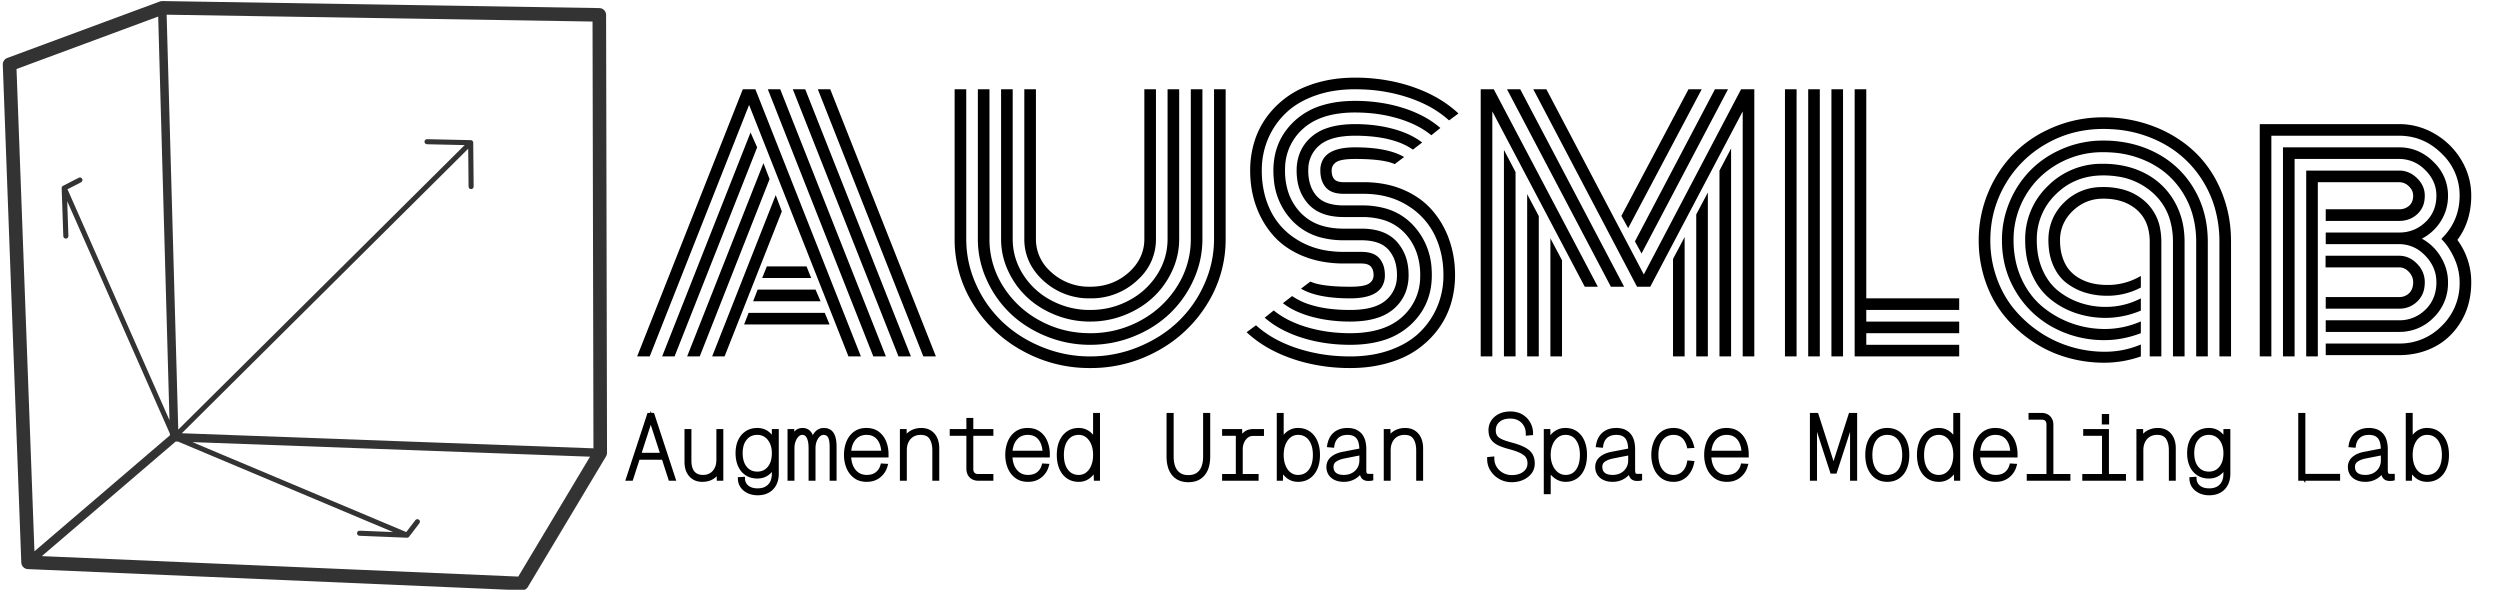 <?xml version="1.0" encoding="utf-8"?>
<svg class="w-16" viewBox="0 -0.103 378.335 89.251" fill="currentColor" stroke="none" xmlns="http://www.w3.org/2000/svg">
  <defs/>
  <path d="M 91.795 68.792 C 91.807 68.761 91.816 68.73 91.824 68.696 C 91.833 68.665 91.841 68.634 91.847 68.6 C 91.853 68.561 91.856 68.524 91.858 68.487 C 91.86 68.466 91.864 68.446 91.864 68.423 L 91.723 2.146 C 91.723 2.114 91.716 2.084 91.712 2.053 C 91.709 2.018 91.709 1.982 91.702 1.948 C 91.695 1.915 91.683 1.885 91.675 1.853 C 91.664 1.821 91.656 1.787 91.644 1.756 C 91.632 1.725 91.614 1.696 91.597 1.667 C 91.582 1.638 91.569 1.608 91.551 1.581 C 91.531 1.553 91.509 1.529 91.488 1.503 C 91.468 1.478 91.449 1.451 91.427 1.428 C 91.404 1.405 91.377 1.385 91.351 1.364 C 91.326 1.342 91.302 1.32 91.276 1.301 C 91.249 1.282 91.218 1.268 91.189 1.252 C 91.16 1.236 91.133 1.218 91.103 1.205 C 91.072 1.192 91.039 1.184 91.005 1.173 C 90.974 1.163 90.943 1.151 90.91 1.144 C 90.877 1.136 90.841 1.135 90.806 1.131 C 90.775 1.128 90.744 1.121 90.712 1.12 L 24.562 0.058 C 24.538 0.058 24.516 0.063 24.492 0.064 C 24.452 0.066 24.412 0.068 24.372 0.075 C 24.331 0.082 24.294 0.094 24.256 0.105 C 24.234 0.111 24.211 0.114 24.189 0.123 L 24.16 0.133 C 24.16 0.133 24.159 0.133 24.159 0.134 L 1.089 8.674 C 1.076 8.678 1.066 8.686 1.053 8.691 C 1.019 8.706 0.986 8.722 0.954 8.74 C 0.926 8.755 0.898 8.771 0.872 8.788 C 0.845 8.807 0.819 8.827 0.793 8.849 C 0.767 8.871 0.741 8.892 0.718 8.916 C 0.696 8.939 0.676 8.963 0.655 8.988 C 0.634 9.014 0.613 9.039 0.594 9.068 C 0.576 9.095 0.56 9.124 0.545 9.153 C 0.53 9.182 0.514 9.21 0.502 9.24 C 0.489 9.271 0.48 9.302 0.469 9.333 C 0.459 9.366 0.449 9.398 0.443 9.431 C 0.437 9.462 0.433 9.492 0.43 9.523 C 0.425 9.561 0.423 9.598 0.423 9.635 C 0.423 9.648 0.42 9.66 0.42 9.674 L 3.221 85.034 C 3.222 85.055 3.228 85.075 3.23 85.096 C 3.233 85.129 3.237 85.164 3.244 85.198 C 3.251 85.232 3.26 85.262 3.27 85.294 C 3.28 85.326 3.289 85.356 3.302 85.388 C 3.315 85.419 3.33 85.449 3.346 85.478 C 3.361 85.507 3.375 85.535 3.393 85.56 C 3.412 85.589 3.433 85.615 3.454 85.64 C 3.474 85.665 3.493 85.689 3.515 85.712 C 3.538 85.735 3.563 85.757 3.589 85.778 C 3.613 85.798 3.637 85.819 3.663 85.837 C 3.69 85.855 3.72 85.872 3.749 85.888 C 3.777 85.904 3.804 85.921 3.833 85.933 C 3.865 85.947 3.898 85.958 3.931 85.968 C 3.961 85.978 3.99 85.988 4.02 85.995 C 4.056 86.003 4.093 86.007 4.13 86.011 C 4.154 86.013 4.178 86.021 4.202 86.021 L 78.952 89.232 C 78.965 89.232 78.977 89.232 78.991 89.232 C 78.992 89.232 78.994 89.232 78.994 89.232 C 79.054 89.232 79.113 89.226 79.172 89.214 C 79.188 89.212 79.203 89.21 79.218 89.206 C 79.273 89.194 79.327 89.179 79.38 89.157 C 79.387 89.155 79.393 89.151 79.399 89.149 C 79.446 89.128 79.492 89.104 79.536 89.077 C 79.548 89.069 79.559 89.063 79.571 89.054 C 79.664 88.992 79.748 88.913 79.818 88.82 C 79.828 88.806 79.837 88.793 79.846 88.779 C 79.857 88.763 79.867 88.75 79.877 88.734 L 91.719 68.952 C 91.73 68.934 91.736 68.913 91.745 68.893 C 91.763 68.86 91.781 68.827 91.795 68.792 Z M 78.43 87.153 L 6.33 84.057 L 26.592 66.712 L 26.949 66.726 L 59.491 80.417 L 54.43 80.21 C 54.216 80.202 54.037 80.366 54.03 80.579 C 54.021 80.792 54.185 80.972 54.398 80.979 L 61.59 81.272 C 61.594 81.274 61.599 81.274 61.604 81.274 C 61.604 81.274 61.604 81.274 61.605 81.274 C 61.606 81.274 61.607 81.274 61.607 81.274 C 61.634 81.274 61.662 81.27 61.687 81.264 C 61.693 81.262 61.7 81.26 61.705 81.258 C 61.713 81.258 61.721 81.254 61.727 81.252 C 61.74 81.248 61.751 81.244 61.764 81.238 C 61.772 81.234 61.781 81.23 61.788 81.224 C 61.798 81.22 61.807 81.216 61.815 81.21 C 61.815 81.208 61.816 81.208 61.816 81.208 C 61.822 81.204 61.828 81.2 61.833 81.194 C 61.842 81.188 61.85 81.182 61.856 81.176 C 61.868 81.166 61.878 81.155 61.889 81.143 C 61.893 81.139 61.899 81.133 61.904 81.127 C 61.906 81.125 61.908 81.123 61.911 81.119 L 63.471 79.08 C 63.601 78.912 63.569 78.67 63.4 78.541 C 63.231 78.412 62.989 78.443 62.859 78.613 L 61.48 80.416 L 29.124 66.805 L 89.291 69.01 L 78.43 87.153 Z M 89.671 3.158 L 89.809 67.744 L 27.515 65.462 L 70.853 22.406 L 70.909 28.136 C 70.911 28.347 71.083 28.517 71.294 28.517 C 71.295 28.517 71.297 28.517 71.298 28.517 C 71.511 28.515 71.682 28.341 71.68 28.128 L 71.615 21.485 C 71.615 21.474 71.612 21.463 71.611 21.451 C 71.61 21.439 71.609 21.426 71.606 21.414 C 71.604 21.401 71.599 21.389 71.596 21.376 C 71.592 21.366 71.59 21.355 71.586 21.346 C 71.586 21.345 71.585 21.344 71.585 21.344 C 71.585 21.343 71.584 21.343 71.584 21.342 C 71.579 21.33 71.573 21.319 71.567 21.307 C 71.56 21.297 71.556 21.286 71.549 21.276 C 71.542 21.265 71.532 21.256 71.525 21.246 C 71.518 21.237 71.511 21.227 71.503 21.219 C 71.502 21.219 71.502 21.218 71.502 21.217 C 71.502 21.217 71.502 21.217 71.501 21.217 C 71.492 21.209 71.483 21.202 71.475 21.194 C 71.465 21.187 71.456 21.179 71.448 21.172 C 71.437 21.165 71.425 21.159 71.415 21.153 C 71.404 21.147 71.394 21.141 71.383 21.136 C 71.381 21.136 71.379 21.134 71.377 21.134 C 71.376 21.133 71.375 21.133 71.374 21.133 C 71.364 21.13 71.354 21.127 71.345 21.125 C 71.333 21.121 71.324 21.117 71.312 21.114 C 71.298 21.111 71.284 21.11 71.27 21.109 C 71.259 21.108 71.249 21.106 71.239 21.105 L 64.633 20.958 C 64.414 20.948 64.243 21.122 64.239 21.334 C 64.234 21.546 64.403 21.723 64.615 21.728 L 70.317 21.854 L 26.977 64.913 L 25.217 2.122 L 89.671 3.158 Z M 2.5 10.34 L 23.94 2.403 L 25.65 63.492 L 10.214 28.538 L 12.273 27.481 C 12.462 27.384 12.537 27.151 12.44 26.962 C 12.343 26.773 12.11 26.698 11.921 26.795 L 9.541 28.018 C 9.533 28.022 9.526 28.028 9.519 28.032 C 9.517 28.033 9.515 28.034 9.513 28.035 C 9.506 28.039 9.499 28.042 9.492 28.048 C 9.489 28.049 9.486 28.053 9.483 28.055 C 9.473 28.063 9.464 28.071 9.456 28.079 C 9.449 28.085 9.442 28.091 9.435 28.098 C 9.433 28.1 9.432 28.103 9.429 28.106 C 9.421 28.116 9.413 28.126 9.406 28.136 C 9.401 28.143 9.395 28.15 9.39 28.157 C 9.388 28.16 9.387 28.164 9.385 28.167 C 9.379 28.178 9.373 28.189 9.368 28.2 C 9.364 28.208 9.36 28.215 9.357 28.223 C 9.356 28.227 9.355 28.23 9.354 28.234 C 9.35 28.246 9.347 28.257 9.344 28.269 C 9.342 28.278 9.339 28.287 9.337 28.295 C 9.337 28.298 9.337 28.302 9.336 28.306 C 9.335 28.318 9.334 28.329 9.333 28.342 C 9.333 28.352 9.332 28.362 9.332 28.372 C 9.332 28.373 9.332 28.374 9.332 28.374 L 9.581 35.637 C 9.588 35.845 9.759 36.009 9.966 36.009 C 9.97 36.009 9.975 36.009 9.979 36.009 C 10.191 36.002 10.358 35.823 10.351 35.611 L 10.171 30.34 L 25.71 65.526 L 25.717 65.774 L 5.213 83.325 L 2.5 10.34 Z" style="fill: rgba(0, 0, 0, 0.8);"/>
  <g id="svgGroup" stroke-linecap="round" fill-rule="evenodd" font-size="9pt" stroke="#000" stroke-width="0" fill="#000" style="stroke:#000;stroke-width:0;fill:#000" transform="matrix(1, 0, 0, 1, 96.42, 11.648)">
    <path d="M 273.096 24.414 L 273.047 24.39 Q 275.806 21.704 275.806 17.847 A 8.641 8.641 0 0 0 273.171 11.574 A 11.205 11.205 0 0 0 273.083 11.487 Q 270.361 8.789 266.65 8.789 L 247.314 8.789 L 247.314 42.188 L 245.557 42.188 L 245.557 7.032 L 266.65 7.032 A 10.539 10.539 0 0 1 272.058 8.509 A 11.139 11.139 0 0 1 276.074 12.488 A 10.303 10.303 0 0 1 277.563 17.847 A 12.166 12.166 0 0 1 277.071 21.373 A 10.192 10.192 0 0 1 275.464 24.561 A 10.678 10.678 0 0 1 277.563 30.957 A 12.536 12.536 0 0 1 277.149 34.241 A 10.429 10.429 0 0 1 276.05 36.853 A 10.395 10.395 0 0 1 273.667 39.654 A 9.638 9.638 0 0 1 272.083 40.699 Q 269.629 41.992 266.65 41.992 L 255.542 41.992 L 255.542 40.235 L 266.65 40.235 A 8.844 8.844 0 0 0 273.066 37.603 A 10.863 10.863 0 0 0 273.108 37.561 A 8.911 8.911 0 0 0 275.805 31.08 A 11.366 11.366 0 0 0 275.806 30.957 A 8.639 8.639 0 0 0 275.119 27.613 A 9.955 9.955 0 0 0 275.024 27.393 A 10.935 10.935 0 0 0 274.023 25.594 A 8.885 8.885 0 0 0 273.071 24.439 Q 273.071 24.419 273.087 24.415 A 0.036 0.036 0 0 1 273.096 24.414 Z M 241.211 24.854 L 241.211 42.188 L 239.453 42.188 L 239.453 24.854 A 18.285 18.285 0 0 0 238.657 19.382 A 16.135 16.135 0 0 0 237.134 15.955 A 15.933 15.933 0 0 0 230.811 9.9 A 18.323 18.323 0 0 0 223.169 7.802 A 21.959 21.959 0 0 0 221.875 7.764 Q 217.139 7.764 213.208 10.034 A 16.626 16.626 0 0 0 207.031 16.175 Q 204.785 20.044 204.785 24.61 A 16.808 16.808 0 0 0 205.75 30.31 A 16.115 16.115 0 0 0 207.41 33.697 A 14.236 14.236 0 0 0 208.386 35.022 A 18.052 18.052 0 0 0 212.244 38.501 A 17.358 17.358 0 0 0 216.956 40.723 A 17.819 17.819 0 0 0 222.095 41.48 Q 224.976 41.48 227.563 40.381 L 227.563 42.188 A 16.675 16.675 0 0 1 221.997 43.14 A 20.091 20.091 0 0 1 216.248 42.31 A 18.446 18.446 0 0 1 211.072 39.856 A 19.76 19.76 0 0 1 206.885 36.023 A 16.29 16.29 0 0 1 204.474 31.963 A 19.134 19.134 0 0 1 204.053 30.86 A 18.917 18.917 0 0 1 203.027 24.635 A 21.238 21.238 0 0 1 203.027 24.61 A 18.583 18.583 0 0 1 204.456 17.395 A 18.436 18.436 0 0 1 208.056 11.779 A 17.702 17.702 0 0 1 208.362 11.463 A 17.88 17.88 0 0 1 213.291 7.97 A 20.927 20.927 0 0 1 214.368 7.483 A 19.241 19.241 0 0 1 221.875 6.006 A 21.311 21.311 0 0 1 228.565 7.044 A 20.071 20.071 0 0 1 229.492 7.373 A 19.135 19.135 0 0 1 234.29 10.022 A 17.517 17.517 0 0 1 235.645 11.17 A 16.927 16.927 0 0 1 239.319 16.245 A 19.849 19.849 0 0 1 239.722 17.139 A 19.277 19.277 0 0 1 241.175 23.565 A 22.613 22.613 0 0 1 241.211 24.854 Z M 266.65 36.719 L 255.542 36.719 L 255.542 38.477 L 266.65 38.477 A 7.15 7.15 0 0 0 271.829 36.35 A 8.846 8.846 0 0 0 271.863 36.316 A 7.217 7.217 0 0 0 274.047 31.069 A 9.283 9.283 0 0 0 274.048 30.957 Q 274.048 28.931 272.961 27.137 A 7.555 7.555 0 0 0 270.093 24.366 A 7.358 7.358 0 0 0 272.961 21.717 A 7.071 7.071 0 0 0 274.047 17.981 A 8.417 8.417 0 0 0 274.048 17.847 A 6.93 6.93 0 0 0 271.978 12.874 A 9.123 9.123 0 0 0 271.838 12.732 A 7.591 7.591 0 0 0 269.366 11.064 A 7.117 7.117 0 0 0 266.65 10.547 L 249.072 10.547 L 249.072 42.188 L 250.83 42.188 L 250.83 12.305 L 266.65 12.305 A 5.417 5.417 0 0 1 270.483 13.871 A 7.087 7.087 0 0 1 270.593 13.977 A 5.928 5.928 0 0 1 271.768 15.571 A 5.071 5.071 0 0 1 272.29 17.847 Q 272.29 20.288 270.63 21.863 Q 268.97 23.438 266.65 23.438 L 261.279 23.438 L 255.542 23.438 L 255.542 25.196 L 261.279 25.196 L 266.65 25.196 A 5.276 5.276 0 0 1 270.325 26.669 A 7.041 7.041 0 0 1 270.593 26.929 A 6.032 6.032 0 0 1 271.852 28.771 A 5.488 5.488 0 0 1 272.29 30.957 A 6.345 6.345 0 0 1 271.995 32.935 A 5.266 5.266 0 0 1 270.63 35.108 A 5.512 5.512 0 0 1 266.65 36.719 Z M 87.305 24.414 L 87.305 1.758 L 89.063 1.758 L 89.063 24.414 A 18.378 18.378 0 0 1 86.304 34.192 A 19.998 19.998 0 0 1 78.821 41.321 A 20.792 20.792 0 0 1 68.555 43.946 A 20.792 20.792 0 0 1 58.289 41.321 A 19.998 19.998 0 0 1 50.806 34.192 A 18.378 18.378 0 0 1 48.047 24.414 L 48.047 1.758 L 49.805 1.758 L 49.805 24.414 Q 49.805 28.003 51.294 31.299 A 17.835 17.835 0 0 0 55.298 36.975 A 18.682 18.682 0 0 0 60.228 40.306 A 21.744 21.744 0 0 0 61.292 40.772 A 19.086 19.086 0 0 0 68.555 42.188 A 19.086 19.086 0 0 0 75.818 40.772 Q 79.297 39.356 81.812 36.975 A 17.835 17.835 0 0 0 85.815 31.299 Q 87.305 28.003 87.305 24.414 Z M 167.31 42.188 L 167.31 5.103 L 153.32 31.641 L 151.318 31.641 L 135.62 1.758 L 137.598 1.758 L 152.344 29.785 L 167.065 1.758 L 169.067 1.758 L 169.067 42.188 L 167.31 42.188 Z M 83.789 24.414 L 83.789 1.758 L 85.547 1.758 L 85.547 24.414 A 14.787 14.787 0 0 1 84.192 30.628 A 16.261 16.261 0 0 1 80.566 35.742 A 16.723 16.723 0 0 1 76.109 38.742 A 19.516 19.516 0 0 1 75.146 39.16 A 17.468 17.468 0 0 1 68.555 40.43 A 17.468 17.468 0 0 1 61.963 39.16 A 17.718 17.718 0 0 1 57.929 36.911 A 15.894 15.894 0 0 1 56.543 35.742 A 16.261 16.261 0 0 1 52.917 30.628 A 14.787 14.787 0 0 1 51.562 24.414 L 51.563 1.758 L 53.32 1.758 L 53.32 24.414 A 13.227 13.227 0 0 0 55.371 31.555 A 14.787 14.787 0 0 0 60.925 36.756 Q 64.429 38.672 68.555 38.672 A 15.64 15.64 0 0 0 76.184 36.756 A 14.787 14.787 0 0 0 81.738 31.555 A 13.227 13.227 0 0 0 83.789 24.414 Z M 237.695 24.854 L 237.695 42.188 L 235.938 42.188 L 235.938 24.854 A 14.978 14.978 0 0 0 235.386 20.722 A 12.76 12.76 0 0 0 234.094 17.713 Q 232.251 14.6 229.053 12.94 A 14.872 14.872 0 0 0 223.37 11.34 A 18.074 18.074 0 0 0 221.875 11.28 A 13.628 13.628 0 0 0 214.966 13.074 Q 211.841 14.868 210.071 17.92 A 13.096 13.096 0 0 0 208.301 24.61 A 14.761 14.761 0 0 0 208.738 28.258 A 12.756 12.756 0 0 0 209.448 30.31 A 12.548 12.548 0 0 0 211.141 33.109 A 10.911 10.911 0 0 0 212.537 34.546 A 14.428 14.428 0 0 0 216.956 37.122 Q 219.434 38.037 222.144 38.037 A 13.569 13.569 0 0 0 227.563 36.89 L 227.563 38.672 A 16.344 16.344 0 0 1 224.038 39.586 A 14.13 14.13 0 0 1 222.095 39.722 A 16.126 16.126 0 0 1 214.331 37.818 A 14.659 14.659 0 0 1 208.667 32.422 Q 206.543 28.931 206.543 24.61 A 14.813 14.813 0 0 1 207.727 18.75 A 15.12 15.12 0 0 1 210.687 14.197 A 14.501 14.501 0 0 1 210.938 13.941 A 14.771 14.771 0 0 1 215.098 11.04 A 17.186 17.186 0 0 1 215.82 10.718 A 15.515 15.515 0 0 1 221.875 9.522 A 18.048 18.048 0 0 1 226.998 10.229 A 15.887 15.887 0 0 1 229.944 11.426 A 14.156 14.156 0 0 1 235.62 16.846 Q 237.695 20.362 237.695 24.854 Z M 16.943 4.126 L 1.904 42.188 L 0 42.188 L 15.991 1.758 L 17.896 1.758 L 33.862 42.188 L 31.982 42.188 L 16.943 4.126 Z M 80.273 24.414 L 80.273 1.758 L 82.031 1.758 L 82.031 24.414 A 11.348 11.348 0 0 1 80.957 29.261 Q 79.883 31.568 78.076 33.252 Q 76.27 34.937 73.779 35.926 Q 71.289 36.914 68.555 36.914 A 14.029 14.029 0 0 1 63.33 35.926 Q 60.84 34.937 59.033 33.252 Q 57.227 31.568 56.152 29.261 A 11.348 11.348 0 0 1 55.078 24.414 L 55.078 1.758 L 56.836 1.758 L 56.836 24.414 Q 56.836 27.32 58.411 29.798 A 11.217 11.217 0 0 0 62.683 33.716 A 12.272 12.272 0 0 0 68.555 35.157 Q 71.729 35.157 74.426 33.716 A 11.217 11.217 0 0 0 78.699 29.798 Q 80.273 27.32 80.273 24.414 Z M 184.253 42.188 L 184.253 1.758 L 186.011 1.758 L 186.011 33.399 L 200.073 33.399 L 200.073 35.157 L 186.011 35.157 L 186.011 36.914 L 200.073 36.914 L 200.073 38.672 L 186.011 38.672 L 186.011 40.43 L 200.073 40.43 L 200.073 42.188 L 184.253 42.188 Z M 106.934 19.336 L 109.717 19.336 A 13.027 13.027 0 0 1 112.984 19.723 A 9.042 9.042 0 0 1 117.468 22.364 A 10.45 10.45 0 0 1 120.23 28.918 A 13.707 13.707 0 0 1 120.264 29.883 Q 120.264 34.449 117.017 37.439 A 10.665 10.665 0 0 1 112.684 39.816 Q 111.095 40.276 109.204 40.392 A 21.293 21.293 0 0 1 107.91 40.43 Q 104.004 40.43 100.61 39.356 A 18.2 18.2 0 0 1 97.592 38.109 A 13.807 13.807 0 0 1 94.971 36.328 L 96.338 35.23 A 12.494 12.494 0 0 0 98.878 36.819 A 17.155 17.155 0 0 0 101.379 37.769 A 21.998 21.998 0 0 0 106.193 38.616 A 25.745 25.745 0 0 0 107.91 38.672 A 17.285 17.285 0 0 0 110.893 38.431 Q 112.544 38.142 113.852 37.503 A 8.241 8.241 0 0 0 115.784 36.206 A 8.078 8.078 0 0 0 118.498 30.301 A 10.619 10.619 0 0 0 118.506 29.883 A 10.42 10.42 0 0 0 118.084 26.854 A 8.36 8.36 0 0 0 116.223 23.584 A 7.383 7.383 0 0 0 112.492 21.416 Q 111.299 21.114 109.882 21.095 A 14.269 14.269 0 0 0 109.692 21.094 L 106.934 21.094 A 10.336 10.336 0 0 1 104.88 20.903 Q 103.684 20.661 102.771 20.11 A 5.295 5.295 0 0 1 101.587 19.141 A 6.7 6.7 0 0 1 99.946 15.728 A 9.428 9.428 0 0 1 99.805 14.063 A 7.182 7.182 0 0 1 100.228 11.553 A 6.325 6.325 0 0 1 102.014 8.985 A 6.93 6.93 0 0 1 104.37 7.65 Q 105.403 7.292 106.67 7.142 A 16.721 16.721 0 0 1 108.643 7.032 A 23.533 23.533 0 0 1 112.347 7.313 A 19.784 19.784 0 0 1 114.404 7.752 Q 117.065 8.472 118.799 9.815 L 117.407 10.889 A 10.375 10.375 0 0 0 114.553 9.549 Q 113.2 9.134 111.559 8.945 A 25.639 25.639 0 0 0 108.643 8.789 A 14.839 14.839 0 0 0 106.726 8.904 Q 104.621 9.179 103.418 10.113 A 4.239 4.239 0 0 0 103.259 10.242 A 4.721 4.721 0 0 0 101.573 13.698 A 6.324 6.324 0 0 0 101.563 14.063 A 7.416 7.416 0 0 0 101.725 15.659 Q 102.014 16.973 102.82 17.896 A 3.782 3.782 0 0 0 104.381 18.942 Q 105.009 19.176 105.791 19.271 A 9.47 9.47 0 0 0 106.934 19.336 Z M 106.934 22.852 L 109.619 22.852 Q 112.178 22.852 113.819 23.871 A 5.305 5.305 0 0 1 114.966 24.829 A 6.839 6.839 0 0 1 116.644 28.458 A 9.385 9.385 0 0 1 116.748 29.883 A 7.182 7.182 0 0 1 116.325 32.393 A 6.325 6.325 0 0 1 114.539 34.961 A 6.93 6.93 0 0 1 112.182 36.296 Q 111.15 36.654 109.883 36.804 A 16.721 16.721 0 0 1 107.91 36.914 A 23.624 23.624 0 0 1 104.201 36.633 A 19.989 19.989 0 0 1 102.136 36.194 A 15.24 15.24 0 0 1 99.981 35.447 Q 98.706 34.888 97.729 34.131 L 99.121 33.057 A 10.317 10.317 0 0 0 101.915 34.377 Q 104.414 35.157 107.91 35.157 A 14.839 14.839 0 0 0 109.826 35.042 Q 111.932 34.767 113.135 33.833 A 4.239 4.239 0 0 0 113.293 33.704 A 4.721 4.721 0 0 0 114.98 30.248 A 6.324 6.324 0 0 0 114.99 29.883 A 7.19 7.19 0 0 0 114.812 28.236 A 4.972 4.972 0 0 0 113.721 26.062 A 3.834 3.834 0 0 0 112.126 24.999 Q 111.501 24.768 110.726 24.674 A 9.424 9.424 0 0 0 109.595 24.61 L 106.934 24.61 A 13.473 13.473 0 0 1 103.685 24.24 A 9.174 9.174 0 0 1 99.109 21.619 A 10.256 10.256 0 0 1 96.351 15.383 A 13.728 13.728 0 0 1 96.289 14.063 Q 96.289 9.497 99.536 6.507 A 10.665 10.665 0 0 1 103.869 4.13 Q 105.458 3.669 107.349 3.554 A 21.293 21.293 0 0 1 108.643 3.516 A 25.073 25.073 0 0 1 113.766 4.024 A 21.883 21.883 0 0 1 115.93 4.59 A 18.165 18.165 0 0 1 118.94 5.837 A 13.85 13.85 0 0 1 121.558 7.617 L 120.19 8.716 A 12.547 12.547 0 0 0 117.634 7.117 A 17.135 17.135 0 0 0 115.161 6.177 A 21.846 21.846 0 0 0 110.359 5.33 A 25.711 25.711 0 0 0 108.643 5.274 A 17.285 17.285 0 0 0 105.66 5.515 Q 104.009 5.804 102.701 6.443 A 8.241 8.241 0 0 0 100.769 7.74 A 8.078 8.078 0 0 0 98.055 13.645 A 10.619 10.619 0 0 0 98.047 14.063 A 10.48 10.48 0 0 0 98.454 17.053 A 8.29 8.29 0 0 0 100.342 20.374 A 7.411 7.411 0 0 0 103.992 22.503 Q 105.198 22.819 106.634 22.849 A 14.541 14.541 0 0 0 106.934 22.852 Z M 109.888 17.578 L 106.934 17.578 A 5.789 5.789 0 0 1 105.959 17.502 Q 105.443 17.414 105.038 17.223 A 2.417 2.417 0 0 1 104.224 16.614 A 3.314 3.314 0 0 1 103.515 15.187 Q 103.397 14.686 103.394 14.101 A 6.025 6.025 0 0 1 103.394 14.063 A 3.237 3.237 0 0 1 103.89 12.233 Q 105.008 10.547 108.643 10.547 Q 113.574 10.547 116.064 12.012 L 114.648 13.086 A 6.003 6.003 0 0 0 113.558 12.726 Q 111.798 12.305 108.643 12.305 Q 106.543 12.305 105.823 12.769 A 1.668 1.668 0 0 0 105.384 13.168 Q 105.103 13.544 105.103 14.063 A 2.847 2.847 0 0 0 105.145 14.568 Q 105.196 14.851 105.309 15.076 A 1.437 1.437 0 0 0 105.493 15.357 Q 105.859 15.791 106.803 15.819 A 4.476 4.476 0 0 0 106.934 15.821 L 109.961 15.821 A 16.669 16.669 0 0 1 113.372 16.156 A 13.585 13.585 0 0 1 115.906 16.944 A 12.749 12.749 0 0 1 118.72 18.566 A 10.934 10.934 0 0 1 120.264 20.008 A 13.633 13.633 0 0 1 122.876 24.475 A 15.743 15.743 0 0 1 123.768 29.257 A 18.016 18.016 0 0 1 123.779 29.883 A 14.921 14.921 0 0 1 123.279 33.781 A 13.85 13.85 0 0 1 123.12 34.326 Q 122.461 36.426 121.13 38.184 Q 119.8 39.942 117.932 41.223 A 13.436 13.436 0 0 1 115.465 42.548 A 17.384 17.384 0 0 1 113.489 43.225 A 19.551 19.551 0 0 1 109.745 43.875 A 23.466 23.466 0 0 1 107.91 43.946 A 27.531 27.531 0 0 1 101.179 43.142 A 24.831 24.831 0 0 1 99.084 42.517 Q 94.971 41.089 92.236 38.526 L 93.652 37.476 A 15.685 15.685 0 0 0 97.256 39.888 A 20.365 20.365 0 0 0 99.89 40.955 A 25.007 25.007 0 0 0 106.588 42.158 A 28.792 28.792 0 0 0 107.91 42.188 A 20.024 20.024 0 0 0 111.281 41.916 A 15.84 15.84 0 0 0 113.953 41.223 Q 116.65 40.259 118.396 38.575 Q 120.142 36.89 121.082 34.668 A 12.071 12.071 0 0 0 122.018 30.202 A 13.812 13.812 0 0 0 122.021 29.883 Q 122.021 26.49 120.654 23.743 A 10.736 10.736 0 0 0 116.836 19.505 A 12.921 12.921 0 0 0 116.492 19.287 Q 113.696 17.578 109.888 17.578 Z M 106.934 26.367 L 109.619 26.367 A 5.718 5.718 0 0 1 110.594 26.445 Q 111.732 26.642 112.329 27.344 A 3.399 3.399 0 0 1 113.059 28.867 A 4.885 4.885 0 0 1 113.159 29.883 A 3.237 3.237 0 0 1 112.662 31.713 Q 111.544 33.399 107.91 33.399 Q 103.372 33.399 100.902 32.171 A 7.069 7.069 0 0 1 100.464 31.934 L 101.88 30.86 A 5.995 5.995 0 0 0 102.972 31.22 Q 104.737 31.641 107.91 31.641 Q 110.01 31.641 110.73 31.177 A 1.668 1.668 0 0 0 111.169 30.778 Q 111.45 30.402 111.45 29.883 A 2.615 2.615 0 0 0 111.4 29.357 Q 111.333 29.029 111.174 28.775 A 1.503 1.503 0 0 0 111.047 28.601 A 1.123 1.123 0 0 0 110.63 28.302 Q 110.266 28.143 109.701 28.127 A 4.572 4.572 0 0 0 109.57 28.125 L 106.934 28.125 A 17.811 17.811 0 0 1 103.395 27.787 A 14.483 14.483 0 0 1 100.842 27.027 A 13.032 13.032 0 0 1 98.097 25.534 A 10.889 10.889 0 0 1 96.375 23.999 Q 94.629 22.071 93.701 19.532 Q 92.773 16.992 92.773 14.063 A 14.921 14.921 0 0 1 93.274 10.165 A 13.85 13.85 0 0 1 93.433 9.619 Q 94.092 7.52 95.422 5.762 Q 96.753 4.004 98.621 2.722 A 13.436 13.436 0 0 1 101.088 1.398 A 17.384 17.384 0 0 1 103.064 0.721 A 19.551 19.551 0 0 1 106.807 0.071 A 23.466 23.466 0 0 1 108.643 0 A 27.506 27.506 0 0 1 115.234 0.771 A 24.682 24.682 0 0 1 117.456 1.429 Q 121.558 2.857 124.292 5.42 L 122.876 6.47 A 15.723 15.723 0 0 0 119.277 4.058 A 20.322 20.322 0 0 0 116.65 2.991 A 24.854 24.854 0 0 0 110.03 1.791 A 28.733 28.733 0 0 0 108.643 1.758 A 20.024 20.024 0 0 0 105.271 2.03 A 15.84 15.84 0 0 0 102.6 2.722 Q 99.902 3.687 98.157 5.371 Q 96.411 7.056 95.471 9.278 A 12.071 12.071 0 0 0 94.535 13.744 A 13.812 13.812 0 0 0 94.531 14.063 A 14.647 14.647 0 0 0 94.996 17.815 A 12.517 12.517 0 0 0 95.923 20.264 A 10.532 10.532 0 0 0 99.776 24.455 A 12.773 12.773 0 0 0 100.171 24.695 A 12.051 12.051 0 0 0 104.372 26.17 A 15.994 15.994 0 0 0 106.934 26.367 Z M 234.18 24.854 L 234.18 42.188 L 232.422 42.188 L 232.422 24.854 A 11.671 11.671 0 0 0 232.006 21.659 A 8.784 8.784 0 0 0 229.468 17.517 A 10.154 10.154 0 0 0 223.957 14.945 A 13.997 13.997 0 0 0 221.875 14.795 Q 217.578 14.795 214.697 17.652 A 9.414 9.414 0 0 0 211.817 24.482 A 11.592 11.592 0 0 0 211.816 24.61 A 12.287 12.287 0 0 0 212.061 27.111 A 9.895 9.895 0 0 0 212.683 29.077 A 9.043 9.043 0 0 0 213.78 30.958 A 7.508 7.508 0 0 0 215.039 32.251 A 10.789 10.789 0 0 0 218.372 34.07 A 12.083 12.083 0 0 0 222.25 34.693 A 13.361 13.361 0 0 0 222.266 34.693 A 11.425 11.425 0 0 0 227.563 33.399 L 227.563 35.254 A 13.939 13.939 0 0 1 223.163 36.32 A 13.096 13.096 0 0 1 222.241 36.353 A 14.059 14.059 0 0 1 217.651 35.608 Q 215.479 34.864 213.77 33.435 A 9.508 9.508 0 0 1 211.604 30.812 A 11.667 11.667 0 0 1 211.06 29.724 A 11.894 11.894 0 0 1 210.147 26.243 A 14.753 14.753 0 0 1 210.059 24.61 A 11.102 11.102 0 0 1 213.359 16.525 A 13.407 13.407 0 0 1 213.464 16.419 A 11.443 11.443 0 0 1 221.719 13.038 A 14.705 14.705 0 0 1 221.875 13.037 A 14.826 14.826 0 0 1 225.574 13.483 A 12.466 12.466 0 0 1 228.174 14.466 A 10.708 10.708 0 0 1 232.568 18.604 A 11.491 11.491 0 0 1 234.097 23.292 A 14.417 14.417 0 0 1 234.18 24.854 Z M 76.758 24.414 L 76.758 1.758 L 78.516 1.758 L 78.516 24.414 A 8.155 8.155 0 0 1 75.941 30.428 A 10.887 10.887 0 0 1 75.586 30.762 A 10.148 10.148 0 0 1 68.555 33.399 A 10.148 10.148 0 0 1 61.523 30.762 A 9.173 9.173 0 0 1 59.521 28.249 A 8.056 8.056 0 0 1 58.594 24.414 L 58.594 1.758 L 60.352 1.758 L 60.352 24.414 A 6.489 6.489 0 0 0 62.43 29.214 A 8.862 8.862 0 0 0 62.756 29.517 A 8.417 8.417 0 0 0 68.344 31.639 A 10.699 10.699 0 0 0 68.555 31.641 Q 71.948 31.641 74.353 29.517 A 7.473 7.473 0 0 0 75.954 27.573 A 6.358 6.358 0 0 0 76.758 24.414 Z M 129.639 1.758 L 145.386 31.641 L 143.408 31.641 L 129.419 5.103 L 129.419 42.188 L 127.661 42.188 L 127.661 1.758 L 129.639 1.758 Z M 266.65 19.922 L 255.542 19.922 L 255.542 21.68 L 266.65 21.68 A 4.259 4.259 0 0 0 268.136 21.429 A 3.803 3.803 0 0 0 269.409 20.642 A 3.434 3.434 0 0 0 270.485 18.538 A 4.876 4.876 0 0 0 270.532 17.847 Q 270.532 16.358 269.36 15.21 A 4.11 4.11 0 0 0 268.16 14.377 A 3.664 3.664 0 0 0 266.65 14.063 L 252.588 14.063 L 252.588 42.188 L 254.346 42.188 L 254.346 15.821 L 266.65 15.821 A 2.041 2.041 0 0 1 268.02 16.345 A 2.691 2.691 0 0 1 268.127 16.443 A 2.318 2.318 0 0 1 268.533 16.952 A 1.761 1.761 0 0 1 268.774 17.847 A 2.622 2.622 0 0 1 268.704 18.474 A 1.731 1.731 0 0 1 268.164 19.385 A 2.14 2.14 0 0 1 266.926 19.909 A 2.824 2.824 0 0 1 266.65 19.922 Z M 228.906 42.188 L 228.906 24.854 A 8.119 8.119 0 0 0 228.678 22.873 A 5.504 5.504 0 0 0 226.978 20.02 Q 225.049 18.311 221.875 18.311 Q 219.189 18.311 217.261 20.166 A 6.303 6.303 0 0 0 215.799 22.24 A 5.981 5.981 0 0 0 215.332 24.61 A 9.434 9.434 0 0 0 215.43 25.998 A 7.174 7.174 0 0 0 215.723 27.234 Q 216.113 28.394 216.785 29.163 A 5.684 5.684 0 0 0 218.384 30.432 A 7.351 7.351 0 0 0 220.325 31.153 A 9.784 9.784 0 0 0 221.903 31.358 A 11.463 11.463 0 0 0 222.485 31.372 A 9.736 9.736 0 0 0 227.563 30.005 L 227.563 31.763 A 10.801 10.801 0 0 1 222.461 33.008 A 11.556 11.556 0 0 1 219.941 32.74 A 10.361 10.361 0 0 1 219.153 32.532 A 8.982 8.982 0 0 1 216.333 31.092 Q 215.063 30.127 214.319 28.455 A 8.472 8.472 0 0 1 213.688 26.231 A 11.137 11.137 0 0 1 213.574 24.61 A 7.88 7.88 0 0 1 214.454 20.884 A 8.095 8.095 0 0 1 215.942 18.897 A 8.014 8.014 0 0 1 221.489 16.56 A 10.552 10.552 0 0 1 221.875 16.553 A 11.394 11.394 0 0 1 224.664 16.877 A 8.186 8.186 0 0 1 228.235 18.762 A 7.261 7.261 0 0 1 230.507 22.99 A 10.605 10.605 0 0 1 230.664 24.854 L 230.664 42.188 L 228.906 42.188 Z M 29.224 1.758 L 45.215 42.188 L 43.311 42.188 L 27.344 1.758 L 29.224 1.758 Z M 19.775 1.758 L 21.655 1.758 L 37.646 42.188 L 35.742 42.188 L 19.775 1.758 Z M 23.56 1.758 L 25.439 1.758 L 41.431 42.188 L 39.551 42.188 L 23.56 1.758 Z M 173.706 42.188 L 173.706 1.758 L 175.464 1.758 L 175.464 42.188 L 173.706 42.188 Z M 180.737 42.188 L 180.737 1.758 L 182.495 1.758 L 182.495 42.188 L 180.737 42.188 Z M 177.222 42.188 L 177.222 1.758 L 178.979 1.758 L 178.979 42.188 L 177.222 42.188 Z M 3.784 42.188 L 17.163 8.301 L 18.164 10.547 L 5.664 42.188 L 3.784 42.188 Z M 133.643 1.758 L 149.365 31.641 L 147.363 31.641 L 131.641 1.758 L 133.643 1.758 Z M 266.65 33.203 L 255.542 33.203 L 255.542 34.961 L 266.65 34.961 A 3.828 3.828 0 0 0 269.397 33.875 A 3.612 3.612 0 0 0 270.47 31.775 A 5.152 5.152 0 0 0 270.532 30.957 A 3.875 3.875 0 0 0 269.435 28.24 A 5.053 5.053 0 0 0 269.36 28.162 A 4.186 4.186 0 0 0 268.286 27.346 A 3.5 3.5 0 0 0 266.65 26.953 L 255.518 26.953 L 255.518 28.711 L 266.65 28.711 A 1.9 1.9 0 0 1 267.889 29.171 A 2.654 2.654 0 0 1 268.127 29.395 A 2.416 2.416 0 0 1 268.601 30.1 A 2.145 2.145 0 0 1 268.774 30.957 Q 268.774 31.859 268.345 32.416 A 1.812 1.812 0 0 1 268.164 32.617 A 2.083 2.083 0 0 1 266.738 33.202 A 2.72 2.72 0 0 1 266.65 33.203 Z M 163.794 42.188 L 163.794 14.063 L 165.552 10.718 L 165.552 42.188 L 163.794 42.188 Z M 7.568 42.188 L 19.116 12.94 L 20.044 15.357 L 9.473 42.188 L 7.568 42.188 Z M 131.177 42.188 L 131.177 10.938 L 132.935 14.283 L 132.935 42.188 L 131.177 42.188 Z M 165.088 1.758 L 152.002 26.612 L 151.001 24.781 L 163.11 1.758 L 165.088 1.758 Z M 11.353 42.188 L 20.972 17.774 L 21.899 20.24 L 13.232 42.188 L 11.353 42.188 Z M 160.278 42.188 L 160.278 20.703 L 162.036 17.383 L 162.036 42.188 L 160.278 42.188 Z M 134.692 42.188 L 134.692 17.627 L 136.45 20.948 L 136.45 42.188 L 134.692 42.188 Z M 161.108 1.758 L 149.976 22.779 L 148.95 20.923 L 159.106 1.758 L 161.108 1.758 Z M 156.763 42.188 L 156.763 27.442 L 158.521 24.121 L 158.521 42.188 L 156.763 42.188 Z M 138.208 42.188 L 138.208 24.317 L 139.966 27.637 L 139.966 42.188 L 138.208 42.188 Z M 29.126 37.354 L 16.187 37.354 L 16.87 35.596 L 28.394 35.596 L 29.126 37.354 Z M 27.759 33.838 L 17.554 33.838 L 18.237 32.08 L 27.002 32.08 L 27.759 33.838 Z M 26.343 30.323 L 18.921 30.323 L 19.629 28.565 L 25.635 28.565 L 26.343 30.323 Z"/>
  </g>
  <g id="g-1" stroke-linecap="round" fill-rule="evenodd" font-size="9pt" stroke="#000" stroke-width="0.25mm" fill="#000" style="stroke: rgb(0, 0, 0); stroke-width: 0.25mm; fill: rgb(0, 0, 0);" transform="matrix(0.678, 0, 0, 0.678, 95.066, 62.488)">
    <path d="M 269.36 12.92 L 268.72 12.92 L 264.68 0.48 L 264.88 0.48 L 264.88 14.52 L 264.24 14.52 L 264.24 0.32 L 265.24 0.32 L 269.18 12.6 L 268.9 12.6 L 272.84 0.32 L 273.84 0.32 L 273.84 14.52 L 273.2 14.52 L 273.2 0.48 L 273.4 0.48 L 269.36 12.92 Z M 36.64 14.52 L 36.04 14.52 L 36.04 3.92 L 36.6 3.92 L 36.64 6.92 L 36.48 6.88 A 8.946 8.946 0 0 1 36.664 5.968 Q 36.904 5.047 37.31 4.49 Q 37.9 3.68 38.92 3.68 Q 39.953 3.68 40.51 4.494 A 2.349 2.349 0 0 1 40.56 4.57 Q 41.12 5.46 41.24 7.24 L 41 7.24 Q 41.152 6.114 41.48 5.344 A 3.579 3.579 0 0 1 41.92 4.57 A 2.346 2.346 0 0 1 42.564 3.978 A 2.108 2.108 0 0 1 43.68 3.68 A 2.517 2.517 0 0 1 44.416 3.782 A 1.854 1.854 0 0 1 45.46 4.58 A 2.884 2.884 0 0 1 45.778 5.285 Q 46.04 6.123 46.04 7.44 L 46.04 14.52 L 45.44 14.52 L 45.44 7.48 Q 45.44 5.76 44.99 5.02 A 1.457 1.457 0 0 0 43.939 4.307 A 2.073 2.073 0 0 0 43.6 4.28 A 1.563 1.563 0 0 0 42.745 4.539 A 2.138 2.138 0 0 0 42.48 4.74 A 2.845 2.845 0 0 0 41.937 5.399 A 3.858 3.858 0 0 0 41.65 5.98 A 4.378 4.378 0 0 0 41.372 7.124 A 5.452 5.452 0 0 0 41.34 7.72 L 41.34 14.52 L 40.74 14.52 L 40.74 7.72 Q 40.74 6.674 40.544 5.925 A 3.556 3.556 0 0 0 40.27 5.19 Q 39.812 4.304 38.89 4.281 A 1.986 1.986 0 0 0 38.84 4.28 A 1.494 1.494 0 0 0 37.964 4.567 A 2.046 2.046 0 0 0 37.74 4.75 A 2.927 2.927 0 0 0 37.229 5.397 A 3.999 3.999 0 0 0 36.94 6 A 4.519 4.519 0 0 0 36.664 7.204 A 5.497 5.497 0 0 0 36.64 7.72 L 36.64 14.52 Z M 192.2 10.14 L 192.86 10.08 Q 192.86 11.18 193.43 12.12 Q 194 13.06 195 13.63 Q 196 14.2 197.26 14.2 A 5.49 5.49 0 0 0 198.54 14.056 A 4.731 4.731 0 0 0 199.24 13.83 A 3.618 3.618 0 0 0 200.13 13.314 A 3.111 3.111 0 0 0 200.67 12.76 A 2.606 2.606 0 0 0 201.181 11.438 A 3.356 3.356 0 0 0 201.2 11.08 A 3.174 3.174 0 0 0 201.1 10.268 A 2.633 2.633 0 0 0 200.84 9.63 Q 200.574 9.164 199.978 8.758 A 5.252 5.252 0 0 0 199.52 8.48 A 7.373 7.373 0 0 0 198.838 8.159 Q 198.116 7.859 197.1 7.573 A 25.549 25.549 0 0 0 196.76 7.48 A 18.958 18.958 0 0 1 195.75 7.185 Q 194.968 6.931 194.38 6.65 A 4.218 4.218 0 0 1 193.671 6.226 A 2.994 2.994 0 0 1 192.97 5.5 Q 192.5 4.8 192.5 3.68 Q 192.5 2.66 193.03 1.83 A 3.599 3.599 0 0 1 194.111 0.753 A 4.529 4.529 0 0 1 194.55 0.5 A 4.512 4.512 0 0 1 195.781 0.096 A 6.23 6.23 0 0 1 196.9 0 Q 198.38 0 199.41 0.64 A 4.439 4.439 0 0 1 200.557 1.649 A 4.102 4.102 0 0 1 200.97 2.28 Q 201.5 3.28 201.5 4.36 L 200.82 4.42 Q 200.82 3.4 200.35 2.54 Q 199.88 1.68 199 1.16 A 3.625 3.625 0 0 0 197.855 0.733 A 5.086 5.086 0 0 0 196.86 0.64 A 5.453 5.453 0 0 0 195.775 0.742 Q 195.103 0.878 194.583 1.198 A 3.103 3.103 0 0 0 194.17 1.5 A 2.776 2.776 0 0 0 193.186 3.511 A 3.583 3.583 0 0 0 193.18 3.72 A 3.488 3.488 0 0 0 193.229 4.323 Q 193.29 4.671 193.428 4.955 A 1.972 1.972 0 0 0 193.53 5.14 Q 193.821 5.606 194.437 5.961 A 4.316 4.316 0 0 0 194.7 6.1 A 7.532 7.532 0 0 0 195.273 6.348 Q 195.924 6.601 196.83 6.845 A 24.313 24.313 0 0 0 196.96 6.88 A 22.724 22.724 0 0 1 198.098 7.212 Q 199.178 7.56 199.89 7.936 A 6.338 6.338 0 0 1 199.99 7.99 Q 201.06 8.58 201.47 9.34 A 3.373 3.373 0 0 1 201.827 10.421 A 4.452 4.452 0 0 1 201.88 11.12 A 3.405 3.405 0 0 1 201.71 12.213 A 2.989 2.989 0 0 1 201.24 13.09 Q 200.6 13.92 199.54 14.38 Q 198.48 14.84 197.22 14.84 Q 195.84 14.84 194.7 14.21 Q 193.56 13.58 192.88 12.51 Q 192.2 11.44 192.2 10.14 Z M 120.64 9.56 L 120.64 0.32 L 121.28 0.32 L 121.28 9.56 Q 121.28 11.8 122.25 13 A 3.149 3.149 0 0 0 124.234 14.134 A 4.715 4.715 0 0 0 125.04 14.2 A 4.407 4.407 0 0 0 126.191 14.058 A 3.087 3.087 0 0 0 127.83 13 A 3.942 3.942 0 0 0 128.51 11.699 Q 128.691 11.128 128.759 10.436 A 8.965 8.965 0 0 0 128.8 9.56 L 128.8 0.32 L 129.44 0.32 L 129.44 9.56 A 9.079 9.079 0 0 1 129.323 11.067 Q 129.075 12.539 128.3 13.47 A 3.703 3.703 0 0 1 126.046 14.753 A 5.549 5.549 0 0 1 125.04 14.84 A 5.246 5.246 0 0 1 123.698 14.678 A 3.639 3.639 0 0 1 121.78 13.47 Q 120.64 12.1 120.64 9.56 Z M 24.96 14.64 L 25.6 14.6 A 2.529 2.529 0 0 0 25.895 15.69 A 2.526 2.526 0 0 0 26.54 16.45 A 3.055 3.055 0 0 0 27.714 17.024 Q 28.241 17.16 28.88 17.16 A 4.822 4.822 0 0 0 29.974 17.043 Q 30.911 16.825 31.54 16.2 A 3.118 3.118 0 0 0 31.57 16.17 Q 32.465 15.257 32.534 13.655 A 6.341 6.341 0 0 0 32.54 13.38 L 32.54 11.34 A 4.806 4.806 0 0 1 31.76 12.66 A 4.352 4.352 0 0 1 31.12 13.28 A 3.432 3.432 0 0 1 29.405 13.983 A 4.531 4.531 0 0 1 28.82 14.02 A 4.791 4.791 0 0 1 27.625 13.877 A 3.825 3.825 0 0 1 26.5 13.39 A 4.005 4.005 0 0 1 25.198 12.01 A 4.979 4.979 0 0 1 24.98 11.59 A 5.64 5.64 0 0 1 24.559 10.226 Q 24.447 9.611 24.44 8.913 A 9.368 9.368 0 0 1 24.44 8.82 Q 24.44 7.26 24.98 6.11 A 4.481 4.481 0 0 1 25.776 4.924 A 4.011 4.011 0 0 1 26.5 4.32 A 3.915 3.915 0 0 1 28.134 3.725 A 5.069 5.069 0 0 1 28.82 3.68 A 3.957 3.957 0 0 1 30.021 3.856 A 3.338 3.338 0 0 1 31.16 4.48 Q 32.12 5.28 32.54 6.48 L 32.54 3.92 L 33.14 3.92 L 33.14 13.42 A 5.805 5.805 0 0 1 33.033 14.561 A 4.304 4.304 0 0 1 32.62 15.74 Q 32.1 16.72 31.15 17.24 A 4.127 4.127 0 0 1 29.901 17.673 A 5.681 5.681 0 0 1 28.88 17.76 A 5.073 5.073 0 0 1 27.72 17.632 A 4.21 4.21 0 0 1 26.9 17.35 A 3.839 3.839 0 0 1 26.048 16.815 A 3.236 3.236 0 0 1 25.51 16.24 Q 25 15.54 24.96 14.64 Z M 348.96 14.64 L 349.6 14.6 A 2.529 2.529 0 0 0 349.895 15.69 A 2.526 2.526 0 0 0 350.54 16.45 A 3.055 3.055 0 0 0 351.714 17.024 Q 352.241 17.16 352.88 17.16 A 4.822 4.822 0 0 0 353.974 17.043 Q 354.911 16.825 355.54 16.2 A 3.118 3.118 0 0 0 355.57 16.17 Q 356.465 15.257 356.534 13.655 A 6.341 6.341 0 0 0 356.54 13.38 L 356.54 11.34 A 4.806 4.806 0 0 1 355.76 12.66 A 4.352 4.352 0 0 1 355.12 13.28 A 3.432 3.432 0 0 1 353.405 13.983 A 4.531 4.531 0 0 1 352.82 14.02 A 4.791 4.791 0 0 1 351.625 13.877 A 3.825 3.825 0 0 1 350.5 13.39 A 4.005 4.005 0 0 1 349.198 12.01 A 4.979 4.979 0 0 1 348.98 11.59 A 5.64 5.64 0 0 1 348.559 10.226 Q 348.447 9.611 348.44 8.913 A 9.368 9.368 0 0 1 348.44 8.82 Q 348.44 7.26 348.98 6.11 A 4.481 4.481 0 0 1 349.776 4.924 A 4.011 4.011 0 0 1 350.5 4.32 A 3.915 3.915 0 0 1 352.134 3.725 A 5.069 5.069 0 0 1 352.82 3.68 A 3.957 3.957 0 0 1 354.021 3.856 A 3.338 3.338 0 0 1 355.16 4.48 Q 356.12 5.28 356.54 6.48 L 356.54 3.92 L 357.14 3.92 L 357.14 13.42 A 5.805 5.805 0 0 1 357.033 14.561 A 4.304 4.304 0 0 1 356.62 15.74 Q 356.1 16.72 355.15 17.24 A 4.127 4.127 0 0 1 353.901 17.673 A 5.681 5.681 0 0 1 352.88 17.76 A 5.073 5.073 0 0 1 351.72 17.632 A 4.21 4.21 0 0 1 350.9 17.35 A 3.839 3.839 0 0 1 350.048 16.815 A 3.236 3.236 0 0 1 349.51 16.24 Q 349 15.54 348.96 14.64 Z M 0.66 14.52 L 0 14.52 L 4.66 0.32 L 5.42 0.32 L 10.08 14.52 L 9.42 14.52 L 5.04 0.96 L 0.66 14.52 Z M 61.72 14.52 L 61.12 14.52 L 61.12 3.92 L 61.68 3.92 L 61.72 6.84 L 61.62 6.84 Q 61.72 5.8 62.26 5.1 Q 62.8 4.4 63.63 4.04 Q 64.46 3.68 65.4 3.68 Q 66.52 3.68 67.283 4.151 A 2.716 2.716 0 0 1 67.39 4.22 Q 68.18 4.76 68.57 5.67 Q 68.96 6.58 68.96 7.7 L 68.96 14.52 L 68.36 14.52 L 68.36 8.18 A 6.836 6.836 0 0 0 68.264 7.002 Q 68.148 6.34 67.892 5.802 A 3.745 3.745 0 0 0 67.65 5.37 A 2.287 2.287 0 0 0 66.246 4.392 Q 65.812 4.28 65.28 4.28 A 4.059 4.059 0 0 0 64.315 4.39 A 3.17 3.17 0 0 0 63.38 4.78 Q 62.58 5.28 62.15 6.16 A 4.198 4.198 0 0 0 61.771 7.427 A 5.403 5.403 0 0 0 61.72 8.18 L 61.72 14.52 Z M 169.72 14.52 L 169.12 14.52 L 169.12 3.92 L 169.68 3.92 L 169.72 6.84 L 169.62 6.84 Q 169.72 5.8 170.26 5.1 Q 170.8 4.4 171.63 4.04 Q 172.46 3.68 173.4 3.68 Q 174.52 3.68 175.283 4.151 A 2.716 2.716 0 0 1 175.39 4.22 Q 176.18 4.76 176.57 5.67 Q 176.96 6.58 176.96 7.7 L 176.96 14.52 L 176.36 14.52 L 176.36 8.18 A 6.836 6.836 0 0 0 176.264 7.002 Q 176.148 6.34 175.892 5.802 A 3.745 3.745 0 0 0 175.65 5.37 A 2.287 2.287 0 0 0 174.246 4.392 Q 173.812 4.28 173.28 4.28 A 4.059 4.059 0 0 0 172.315 4.39 A 3.17 3.17 0 0 0 171.38 4.78 Q 170.58 5.28 170.15 6.16 A 4.198 4.198 0 0 0 169.771 7.427 A 5.403 5.403 0 0 0 169.72 8.18 L 169.72 14.52 Z M 337.72 14.52 L 337.12 14.52 L 337.12 3.92 L 337.68 3.92 L 337.72 6.84 L 337.62 6.84 Q 337.72 5.8 338.26 5.1 Q 338.8 4.4 339.63 4.04 Q 340.46 3.68 341.4 3.68 Q 342.52 3.68 343.283 4.151 A 2.716 2.716 0 0 1 343.39 4.22 Q 344.18 4.76 344.57 5.67 Q 344.96 6.58 344.96 7.7 L 344.96 14.52 L 344.36 14.52 L 344.36 8.18 A 6.836 6.836 0 0 0 344.264 7.002 Q 344.148 6.34 343.892 5.802 A 3.745 3.745 0 0 0 343.65 5.37 A 2.287 2.287 0 0 0 342.246 4.392 Q 341.812 4.28 341.28 4.28 A 4.059 4.059 0 0 0 340.315 4.39 A 3.17 3.17 0 0 0 339.38 4.78 Q 338.58 5.28 338.15 6.16 A 4.198 4.198 0 0 0 337.771 7.427 A 5.403 5.403 0 0 0 337.72 8.18 L 337.72 14.52 Z M 13.04 10.74 L 13.04 3.92 L 13.64 3.92 L 13.64 10.48 Q 13.64 11.662 13.973 12.469 A 2.841 2.841 0 0 0 14.43 13.23 A 2.568 2.568 0 0 0 15.952 14.094 A 3.848 3.848 0 0 0 16.68 14.16 A 3.899 3.899 0 0 0 17.808 14.005 A 3.015 3.015 0 0 0 19.22 13.1 A 3.597 3.597 0 0 0 20.017 11.541 Q 20.151 10.992 20.159 10.347 A 6.641 6.641 0 0 0 20.16 10.26 L 20.16 3.92 L 20.76 3.92 L 20.76 14.52 L 20.24 14.52 L 20.18 11.62 L 20.28 11.62 Q 20.12 13.1 19.12 13.93 A 3.498 3.498 0 0 1 17.614 14.648 A 5.069 5.069 0 0 1 16.52 14.76 A 3.771 3.771 0 0 1 15.351 14.587 A 3.053 3.053 0 0 1 13.99 13.69 Q 13.04 12.62 13.04 10.74 Z M 159.54 9 L 163.68 8.2 A 8.779 8.779 0 0 0 163.622 7.149 Q 163.487 6.036 163.041 5.385 A 2.272 2.272 0 0 0 162.9 5.2 A 2.483 2.483 0 0 0 161.63 4.412 Q 161.151 4.28 160.56 4.28 A 4.566 4.566 0 0 0 159.599 4.376 Q 158.943 4.517 158.448 4.866 A 2.788 2.788 0 0 0 158.25 5.02 A 3.034 3.034 0 0 0 157.374 6.294 A 4.313 4.313 0 0 0 157.16 7.12 L 156.5 7.06 A 5.056 5.056 0 0 1 156.835 5.907 A 3.619 3.619 0 0 1 157.82 4.56 Q 158.835 3.702 160.477 3.681 A 6.477 6.477 0 0 1 160.56 3.68 A 4.783 4.783 0 0 1 161.685 3.805 A 3.147 3.147 0 0 1 163.31 4.74 A 3.261 3.261 0 0 1 163.965 5.862 Q 164.142 6.359 164.22 6.973 A 8.208 8.208 0 0 1 164.28 8 L 164.28 12.48 A 5.116 5.116 0 0 0 164.291 12.836 Q 164.331 13.396 164.504 13.62 A 0.495 0.495 0 0 0 164.52 13.64 A 0.762 0.762 0 0 0 164.902 13.877 Q 165.024 13.912 165.171 13.919 A 1.558 1.558 0 0 0 165.24 13.92 L 165.84 13.92 L 165.84 14.52 Q 165.766 14.539 165.571 14.549 A 5.511 5.511 0 0 1 165.54 14.55 Q 165.32 14.56 165.16 14.56 Q 164.68 14.56 164.34 14.36 Q 164.061 14.196 163.89 13.811 A 2.144 2.144 0 0 1 163.82 13.63 Q 163.64 13.1 163.64 12.08 L 163.8 12.08 Q 163.56 12.78 162.99 13.4 A 4.126 4.126 0 0 1 161.793 14.294 A 4.81 4.81 0 0 1 161.59 14.39 A 4.262 4.262 0 0 1 160.349 14.724 A 5.34 5.34 0 0 1 159.72 14.76 A 5.039 5.039 0 0 1 158.819 14.683 A 3.766 3.766 0 0 1 157.93 14.41 Q 157.16 14.06 156.74 13.42 A 2.56 2.56 0 0 1 156.34 12.286 A 3.251 3.251 0 0 1 156.32 11.92 A 2.554 2.554 0 0 1 156.5 10.945 A 2.363 2.363 0 0 1 157.23 9.99 A 4.521 4.521 0 0 1 158.465 9.296 A 6.229 6.229 0 0 1 159.54 9 Z M 219.54 9 L 223.68 8.2 A 8.779 8.779 0 0 0 223.622 7.149 Q 223.487 6.036 223.041 5.385 A 2.272 2.272 0 0 0 222.9 5.2 A 2.483 2.483 0 0 0 221.63 4.412 Q 221.151 4.28 220.56 4.28 A 4.566 4.566 0 0 0 219.599 4.376 Q 218.943 4.517 218.448 4.866 A 2.788 2.788 0 0 0 218.25 5.02 A 3.034 3.034 0 0 0 217.374 6.294 A 4.313 4.313 0 0 0 217.16 7.12 L 216.5 7.06 A 5.056 5.056 0 0 1 216.835 5.907 A 3.619 3.619 0 0 1 217.82 4.56 Q 218.835 3.702 220.477 3.681 A 6.477 6.477 0 0 1 220.56 3.68 A 4.783 4.783 0 0 1 221.685 3.805 A 3.147 3.147 0 0 1 223.31 4.74 A 3.261 3.261 0 0 1 223.965 5.862 Q 224.142 6.359 224.22 6.973 A 8.208 8.208 0 0 1 224.28 8 L 224.28 12.48 A 5.116 5.116 0 0 0 224.291 12.836 Q 224.331 13.396 224.504 13.62 A 0.495 0.495 0 0 0 224.52 13.64 A 0.762 0.762 0 0 0 224.902 13.877 Q 225.024 13.912 225.171 13.919 A 1.558 1.558 0 0 0 225.24 13.92 L 225.84 13.92 L 225.84 14.52 Q 225.766 14.539 225.571 14.549 A 5.511 5.511 0 0 1 225.54 14.55 Q 225.32 14.56 225.16 14.56 Q 224.68 14.56 224.34 14.36 Q 224.061 14.196 223.89 13.811 A 2.144 2.144 0 0 1 223.82 13.63 Q 223.64 13.1 223.64 12.08 L 223.8 12.08 Q 223.56 12.78 222.99 13.4 A 4.126 4.126 0 0 1 221.793 14.294 A 4.81 4.81 0 0 1 221.59 14.39 A 4.262 4.262 0 0 1 220.349 14.724 A 5.34 5.34 0 0 1 219.72 14.76 A 5.039 5.039 0 0 1 218.819 14.683 A 3.766 3.766 0 0 1 217.93 14.41 Q 217.16 14.06 216.74 13.42 A 2.56 2.56 0 0 1 216.34 12.286 A 3.251 3.251 0 0 1 216.32 11.92 A 2.554 2.554 0 0 1 216.5 10.945 A 2.363 2.363 0 0 1 217.23 9.99 A 4.521 4.521 0 0 1 218.465 9.296 A 6.229 6.229 0 0 1 219.54 9 Z M 387.54 9 L 391.68 8.2 A 8.779 8.779 0 0 0 391.622 7.149 Q 391.487 6.036 391.041 5.385 A 2.272 2.272 0 0 0 390.9 5.2 A 2.483 2.483 0 0 0 389.63 4.412 Q 389.151 4.28 388.56 4.28 A 4.566 4.566 0 0 0 387.599 4.376 Q 386.943 4.517 386.448 4.866 A 2.788 2.788 0 0 0 386.25 5.02 A 3.034 3.034 0 0 0 385.374 6.294 A 4.313 4.313 0 0 0 385.16 7.12 L 384.5 7.06 A 5.056 5.056 0 0 1 384.835 5.907 A 3.619 3.619 0 0 1 385.82 4.56 Q 386.835 3.702 388.477 3.681 A 6.477 6.477 0 0 1 388.56 3.68 A 4.783 4.783 0 0 1 389.685 3.805 A 3.147 3.147 0 0 1 391.31 4.74 A 3.261 3.261 0 0 1 391.965 5.862 Q 392.142 6.359 392.22 6.973 A 8.208 8.208 0 0 1 392.28 8 L 392.28 12.48 A 5.116 5.116 0 0 0 392.291 12.836 Q 392.331 13.396 392.504 13.62 A 0.495 0.495 0 0 0 392.52 13.64 A 0.762 0.762 0 0 0 392.902 13.877 Q 393.024 13.912 393.171 13.919 A 1.558 1.558 0 0 0 393.24 13.92 L 393.84 13.92 L 393.84 14.52 Q 393.766 14.539 393.571 14.549 A 5.511 5.511 0 0 1 393.54 14.55 Q 393.32 14.56 393.16 14.56 Q 392.68 14.56 392.34 14.36 Q 392.061 14.196 391.89 13.811 A 2.144 2.144 0 0 1 391.82 13.63 Q 391.64 13.1 391.64 12.08 L 391.8 12.08 Q 391.56 12.78 390.99 13.4 A 4.126 4.126 0 0 1 389.793 14.294 A 4.81 4.81 0 0 1 389.59 14.39 A 4.262 4.262 0 0 1 388.349 14.724 A 5.34 5.34 0 0 1 387.72 14.76 A 5.039 5.039 0 0 1 386.819 14.683 A 3.766 3.766 0 0 1 385.93 14.41 Q 385.16 14.06 384.74 13.42 A 2.56 2.56 0 0 1 384.34 12.286 A 3.251 3.251 0 0 1 384.32 11.92 A 2.554 2.554 0 0 1 384.5 10.945 A 2.363 2.363 0 0 1 385.23 9.99 A 4.521 4.521 0 0 1 386.465 9.296 A 6.229 6.229 0 0 1 387.54 9 Z M 237.4 7.22 L 236.76 7.26 A 5.444 5.444 0 0 0 236.401 6.248 Q 236.103 5.625 235.66 5.183 A 3.362 3.362 0 0 0 235.53 5.06 A 3.027 3.027 0 0 0 233.829 4.309 A 4.068 4.068 0 0 0 233.34 4.28 A 3.759 3.759 0 0 0 231.981 4.517 A 3.377 3.377 0 0 0 230.53 5.61 Q 229.608 6.778 229.496 8.679 A 9.179 9.179 0 0 0 229.48 9.22 A 8.017 8.017 0 0 0 229.604 10.675 Q 229.841 11.957 230.53 12.83 Q 231.58 14.16 233.34 14.16 Q 234.66 14.16 235.58 13.31 A 3.763 3.763 0 0 0 236.488 11.994 A 5.314 5.314 0 0 0 236.8 10.96 L 237.44 11.02 A 6.053 6.053 0 0 1 236.991 12.334 A 5.282 5.282 0 0 1 236.65 12.94 Q 236.1 13.78 235.27 14.27 A 3.513 3.513 0 0 1 233.937 14.721 A 4.477 4.477 0 0 1 233.34 14.76 A 4.882 4.882 0 0 1 232.184 14.63 A 3.599 3.599 0 0 1 230.84 14 A 4.544 4.544 0 0 1 229.447 12.231 A 5.49 5.49 0 0 1 229.34 11.98 A 7.16 7.16 0 0 1 228.865 9.876 A 8.548 8.548 0 0 1 228.84 9.22 A 7.856 7.856 0 0 1 229.045 7.397 A 6.808 6.808 0 0 1 229.34 6.46 Q 229.84 5.2 230.84 4.44 A 3.662 3.662 0 0 1 232.408 3.762 A 5.066 5.066 0 0 1 233.34 3.68 A 4.344 4.344 0 0 1 234.34 3.79 A 3.418 3.418 0 0 1 235.26 4.15 Q 236.08 4.62 236.61 5.42 A 5.848 5.848 0 0 1 237.331 6.973 A 6.701 6.701 0 0 1 237.4 7.22 Z M 205.44 17.52 L 204.84 17.52 L 204.84 3.92 L 205.36 3.92 L 205.4 7.42 L 205.22 7.32 A 6.389 6.389 0 0 1 205.633 6.081 Q 206.034 5.209 206.68 4.63 Q 207.74 3.68 209.2 3.68 A 4.421 4.421 0 0 1 210.411 3.84 A 3.622 3.622 0 0 1 211.51 4.36 A 4.145 4.145 0 0 1 212.707 5.678 A 5.304 5.304 0 0 1 213.01 6.28 A 6.297 6.297 0 0 1 213.416 7.681 Q 213.528 8.33 213.539 9.067 A 10.708 10.708 0 0 1 213.54 9.22 Q 213.54 10.8 213.091 11.983 A 5.601 5.601 0 0 1 213.02 12.16 Q 212.5 13.4 211.53 14.08 A 3.752 3.752 0 0 1 209.723 14.736 A 4.772 4.772 0 0 1 209.24 14.76 Q 208.24 14.76 207.4 14.26 Q 206.56 13.76 206 12.96 A 4.24 4.24 0 0 1 205.464 11.929 A 3.738 3.738 0 0 1 205.3 11.28 L 205.44 11.06 L 205.44 17.52 Z M 57.64 9.08 L 57.64 9.32 L 49.28 9.32 A 7.72 7.72 0 0 0 49.43 10.749 Q 49.691 12.007 50.4 12.86 Q 51.48 14.16 53.24 14.16 A 4.711 4.711 0 0 0 54.23 14.062 Q 54.994 13.898 55.55 13.46 Q 56.44 12.76 56.76 11.62 L 57.42 11.66 Q 57.04 13 55.95 13.88 A 3.924 3.924 0 0 1 54.04 14.702 A 5.289 5.289 0 0 1 53.24 14.76 A 5.025 5.025 0 0 1 52.067 14.63 A 3.705 3.705 0 0 1 50.7 14 A 4.64 4.64 0 0 1 49.244 12.174 A 5.563 5.563 0 0 1 49.16 11.98 A 6.947 6.947 0 0 1 48.661 9.82 A 8.257 8.257 0 0 1 48.64 9.22 A 7.856 7.856 0 0 1 48.845 7.397 A 6.808 6.808 0 0 1 49.14 6.46 Q 49.64 5.2 50.65 4.44 A 3.721 3.721 0 0 1 52.249 3.758 A 5.102 5.102 0 0 1 53.16 3.68 A 5.077 5.077 0 0 1 54.267 3.795 A 3.584 3.584 0 0 1 55.67 4.43 A 4.49 4.49 0 0 1 57.087 6.258 A 5.362 5.362 0 0 1 57.15 6.41 Q 57.64 7.64 57.64 9.08 Z M 93.64 9.08 L 93.64 9.32 L 85.28 9.32 A 7.72 7.72 0 0 0 85.43 10.749 Q 85.691 12.007 86.4 12.86 Q 87.48 14.16 89.24 14.16 A 4.711 4.711 0 0 0 90.23 14.062 Q 90.994 13.898 91.55 13.46 Q 92.44 12.76 92.76 11.62 L 93.42 11.66 Q 93.04 13 91.95 13.88 A 3.924 3.924 0 0 1 90.04 14.702 A 5.289 5.289 0 0 1 89.24 14.76 A 5.025 5.025 0 0 1 88.067 14.63 A 3.705 3.705 0 0 1 86.7 14 A 4.64 4.64 0 0 1 85.244 12.174 A 5.563 5.563 0 0 1 85.16 11.98 A 6.947 6.947 0 0 1 84.661 9.82 A 8.257 8.257 0 0 1 84.64 9.22 A 7.856 7.856 0 0 1 84.845 7.397 A 6.808 6.808 0 0 1 85.14 6.46 Q 85.64 5.2 86.65 4.44 A 3.721 3.721 0 0 1 88.249 3.758 A 5.102 5.102 0 0 1 89.16 3.68 A 5.077 5.077 0 0 1 90.267 3.795 A 3.584 3.584 0 0 1 91.67 4.43 A 4.49 4.49 0 0 1 93.087 6.258 A 5.362 5.362 0 0 1 93.15 6.41 Q 93.64 7.64 93.64 9.08 Z M 249.64 9.08 L 249.64 9.32 L 241.28 9.32 A 7.72 7.72 0 0 0 241.43 10.749 Q 241.691 12.007 242.4 12.86 Q 243.48 14.16 245.24 14.16 A 4.711 4.711 0 0 0 246.23 14.062 Q 246.994 13.898 247.55 13.46 Q 248.44 12.76 248.76 11.62 L 249.42 11.66 Q 249.04 13 247.95 13.88 A 3.924 3.924 0 0 1 246.04 14.702 A 5.289 5.289 0 0 1 245.24 14.76 A 5.025 5.025 0 0 1 244.067 14.63 A 3.705 3.705 0 0 1 242.7 14 A 4.64 4.64 0 0 1 241.244 12.174 A 5.563 5.563 0 0 1 241.16 11.98 A 6.947 6.947 0 0 1 240.661 9.82 A 8.257 8.257 0 0 1 240.64 9.22 A 7.856 7.856 0 0 1 240.845 7.397 A 6.808 6.808 0 0 1 241.14 6.46 Q 241.64 5.2 242.65 4.44 A 3.721 3.721 0 0 1 244.249 3.758 A 5.102 5.102 0 0 1 245.16 3.68 A 5.077 5.077 0 0 1 246.267 3.795 A 3.584 3.584 0 0 1 247.67 4.43 A 4.49 4.49 0 0 1 249.087 6.258 A 5.362 5.362 0 0 1 249.15 6.41 Q 249.64 7.64 249.64 9.08 Z M 309.64 9.08 L 309.64 9.32 L 301.28 9.32 A 7.72 7.72 0 0 0 301.43 10.749 Q 301.691 12.007 302.4 12.86 Q 303.48 14.16 305.24 14.16 A 4.711 4.711 0 0 0 306.23 14.062 Q 306.994 13.898 307.55 13.46 Q 308.44 12.76 308.76 11.62 L 309.42 11.66 Q 309.04 13 307.95 13.88 A 3.924 3.924 0 0 1 306.04 14.702 A 5.289 5.289 0 0 1 305.24 14.76 A 5.025 5.025 0 0 1 304.067 14.63 A 3.705 3.705 0 0 1 302.7 14 A 4.64 4.64 0 0 1 301.244 12.174 A 5.563 5.563 0 0 1 301.16 11.98 A 6.947 6.947 0 0 1 300.661 9.82 A 8.257 8.257 0 0 1 300.64 9.22 A 7.856 7.856 0 0 1 300.845 7.397 A 6.808 6.808 0 0 1 301.14 6.46 Q 301.64 5.2 302.65 4.44 A 3.721 3.721 0 0 1 304.249 3.758 A 5.102 5.102 0 0 1 305.16 3.68 A 5.077 5.077 0 0 1 306.267 3.795 A 3.584 3.584 0 0 1 307.67 4.43 A 4.49 4.49 0 0 1 309.087 6.258 A 5.362 5.362 0 0 1 309.15 6.41 Q 309.64 7.64 309.64 9.08 Z M 145.74 11.84 L 145.68 14.52 L 145.24 14.52 L 145.24 0.32 L 145.84 0.32 L 145.84 6.52 Q 146.26 5.28 147.23 4.48 A 3.486 3.486 0 0 1 149.515 3.68 A 4.744 4.744 0 0 1 149.52 3.68 A 4.502 4.502 0 0 1 150.751 3.842 A 3.71 3.71 0 0 1 151.87 4.37 A 4.271 4.271 0 0 1 153.142 5.784 A 5.368 5.368 0 0 1 153.4 6.3 A 6.247 6.247 0 0 1 153.821 7.742 Q 153.933 8.389 153.94 9.122 A 10.331 10.331 0 0 1 153.94 9.22 Q 153.94 10.92 153.4 12.16 Q 152.86 13.4 151.87 14.08 A 3.857 3.857 0 0 1 150.137 14.723 A 4.967 4.967 0 0 1 149.52 14.76 Q 148.14 14.76 147.16 13.91 Q 146.18 13.06 145.74 11.84 Z M 397.74 11.84 L 397.68 14.52 L 397.24 14.52 L 397.24 0.32 L 397.84 0.32 L 397.84 6.52 Q 398.26 5.28 399.23 4.48 A 3.486 3.486 0 0 1 401.515 3.68 A 4.744 4.744 0 0 1 401.52 3.68 A 4.502 4.502 0 0 1 402.751 3.842 A 3.71 3.71 0 0 1 403.87 4.37 A 4.271 4.271 0 0 1 405.142 5.784 A 5.368 5.368 0 0 1 405.4 6.3 A 6.247 6.247 0 0 1 405.821 7.742 Q 405.933 8.389 405.94 9.122 A 10.331 10.331 0 0 1 405.94 9.22 Q 405.94 10.92 405.4 12.16 Q 404.86 13.4 403.87 14.08 A 3.857 3.857 0 0 1 402.137 14.723 A 4.967 4.967 0 0 1 401.52 14.76 Q 400.14 14.76 399.16 13.91 Q 398.18 13.06 397.74 11.84 Z M 104.24 6.52 L 104.24 0.32 L 104.84 0.32 L 104.84 14.52 L 104.4 14.52 L 104.34 11.84 Q 103.9 13.06 102.92 13.91 A 3.455 3.455 0 0 1 100.688 14.758 A 4.392 4.392 0 0 1 100.56 14.76 Q 99.2 14.76 98.21 14.08 A 4.188 4.188 0 0 1 96.958 12.711 A 5.295 5.295 0 0 1 96.68 12.16 A 6.224 6.224 0 0 1 96.263 10.736 Q 96.14 10.03 96.14 9.22 Q 96.14 7.54 96.68 6.3 A 4.906 4.906 0 0 1 97.369 5.153 A 4.119 4.119 0 0 1 98.21 4.37 Q 99.2 3.68 100.56 3.68 A 3.65 3.65 0 0 1 101.969 3.947 A 3.457 3.457 0 0 1 102.85 4.48 Q 103.82 5.28 104.24 6.52 Z M 296.24 6.52 L 296.24 0.32 L 296.84 0.32 L 296.84 14.52 L 296.4 14.52 L 296.34 11.84 Q 295.9 13.06 294.92 13.91 A 3.455 3.455 0 0 1 292.688 14.758 A 4.392 4.392 0 0 1 292.56 14.76 Q 291.2 14.76 290.21 14.08 A 4.188 4.188 0 0 1 288.958 12.711 A 5.295 5.295 0 0 1 288.68 12.16 A 6.224 6.224 0 0 1 288.263 10.736 Q 288.14 10.03 288.14 9.22 Q 288.14 7.54 288.68 6.3 A 4.906 4.906 0 0 1 289.369 5.153 A 4.119 4.119 0 0 1 290.21 4.37 Q 291.2 3.68 292.56 3.68 A 3.65 3.65 0 0 1 293.969 3.947 A 3.457 3.457 0 0 1 294.85 4.48 Q 295.82 5.28 296.24 6.52 Z M 381.64 14.52 L 373.24 14.52 L 373.24 0.32 L 373.88 0.32 L 373.88 14.12 L 373.72 13.92 L 381.64 13.92 L 381.64 14.52 Z M 317.64 14.52 L 317.04 14.52 L 317.04 2.44 Q 317.04 1.886 316.827 1.523 A 1.201 1.201 0 0 0 316.64 1.28 Q 316.24 0.88 315.48 0.88 L 313.04 0.88 L 313.04 0.32 L 315.44 0.32 A 2.844 2.844 0 0 1 316.118 0.396 A 1.943 1.943 0 0 1 317.05 0.91 Q 317.64 1.5 317.64 2.52 L 317.64 14.52 Z M 136.7 14.52 L 136.1 14.52 L 136.1 3.92 L 136.58 3.92 L 136.68 7.24 L 136.44 7.08 A 8.148 8.148 0 0 1 136.714 6.138 Q 136.883 5.67 137.097 5.299 A 3.518 3.518 0 0 1 137.51 4.72 A 2.292 2.292 0 0 1 138.713 4.015 Q 139.087 3.923 139.531 3.92 A 4.451 4.451 0 0 1 139.56 3.92 L 141.44 3.92 L 141.44 4.52 L 139.44 4.52 Q 138.64 4.52 138.02 5 A 3.123 3.123 0 0 0 137.191 5.985 A 3.797 3.797 0 0 0 137.05 6.27 Q 136.7 7.06 136.7 7.96 L 136.7 14.52 Z M 81.04 14.52 L 78.2 14.52 Q 77.16 14.52 76.56 13.92 Q 75.96 13.32 75.96 12.28 L 75.96 1.44 L 76.56 1.44 L 76.56 12.36 A 2.264 2.264 0 0 0 76.606 12.832 Q 76.67 13.131 76.821 13.356 A 1.288 1.288 0 0 0 76.97 13.54 Q 77.371 13.95 78.086 13.96 A 2.568 2.568 0 0 0 78.12 13.96 L 81.04 13.96 L 81.04 14.52 Z M 279.832 14.611 A 4.682 4.682 0 0 0 281.04 14.76 Q 282.42 14.76 283.42 14.08 A 3.992 3.992 0 0 0 284.266 13.305 A 4.718 4.718 0 0 0 284.95 12.16 A 5.539 5.539 0 0 0 285.022 11.983 Q 285.48 10.8 285.48 9.22 A 10.708 10.708 0 0 0 285.479 9.067 Q 285.468 8.33 285.356 7.681 A 6.297 6.297 0 0 0 284.95 6.28 A 5.193 5.193 0 0 0 284.715 5.799 A 4.134 4.134 0 0 0 283.42 4.36 A 3.789 3.789 0 0 0 282.269 3.835 A 4.695 4.695 0 0 0 281.04 3.68 A 5.033 5.033 0 0 0 280.334 3.728 A 3.847 3.847 0 0 0 278.67 4.36 Q 277.68 5.04 277.14 6.28 Q 276.6 7.52 276.6 9.22 Q 276.6 10.03 276.723 10.736 A 6.224 6.224 0 0 0 277.14 12.16 A 5.295 5.295 0 0 0 277.418 12.711 A 4.188 4.188 0 0 0 278.67 14.08 A 3.731 3.731 0 0 0 279.832 14.611 Z M 281.04 14.16 A 3.82 3.82 0 0 0 282.313 13.957 A 3.219 3.219 0 0 0 283.83 12.83 Q 284.68 11.711 284.815 9.92 A 9.326 9.326 0 0 0 284.84 9.22 A 8.331 8.331 0 0 0 284.721 7.769 Q 284.494 6.484 283.83 5.61 A 3.237 3.237 0 0 0 281.473 4.301 A 4.406 4.406 0 0 0 281.04 4.28 A 3.82 3.82 0 0 0 279.767 4.483 A 3.219 3.219 0 0 0 278.25 5.61 Q 277.4 6.729 277.265 8.52 A 9.326 9.326 0 0 0 277.24 9.22 A 8.331 8.331 0 0 0 277.359 10.672 Q 277.586 11.956 278.25 12.83 A 3.237 3.237 0 0 0 280.607 14.139 A 4.406 4.406 0 0 0 281.04 14.16 Z M 149.52 14.16 A 3.654 3.654 0 0 0 150.859 13.924 A 3.279 3.279 0 0 0 152.28 12.83 Q 153.157 11.687 153.28 9.843 A 9.338 9.338 0 0 0 153.3 9.22 A 8.147 8.147 0 0 0 153.179 7.775 Q 152.949 6.499 152.28 5.62 A 3.236 3.236 0 0 0 149.944 4.301 A 4.195 4.195 0 0 0 149.52 4.28 Q 148.42 4.28 147.59 4.92 A 3.918 3.918 0 0 0 146.592 6.075 A 5.013 5.013 0 0 0 146.3 6.67 Q 145.84 7.78 145.84 9.22 A 7.871 7.871 0 0 0 145.941 10.512 A 5.825 5.825 0 0 0 146.3 11.79 A 4.64 4.64 0 0 0 146.842 12.766 A 3.708 3.708 0 0 0 147.59 13.53 A 3.095 3.095 0 0 0 149.477 14.16 A 3.813 3.813 0 0 0 149.52 14.16 Z M 401.52 14.16 A 3.654 3.654 0 0 0 402.859 13.924 A 3.279 3.279 0 0 0 404.28 12.83 Q 405.157 11.687 405.28 9.843 A 9.338 9.338 0 0 0 405.3 9.22 A 8.147 8.147 0 0 0 405.179 7.775 Q 404.949 6.499 404.28 5.62 A 3.236 3.236 0 0 0 401.944 4.301 A 4.195 4.195 0 0 0 401.52 4.28 Q 400.42 4.28 399.59 4.92 A 3.918 3.918 0 0 0 398.592 6.075 A 5.013 5.013 0 0 0 398.3 6.67 Q 397.84 7.78 397.84 9.22 A 7.871 7.871 0 0 0 397.941 10.512 A 5.825 5.825 0 0 0 398.3 11.79 A 4.64 4.64 0 0 0 398.842 12.766 A 3.708 3.708 0 0 0 399.59 13.53 A 3.095 3.095 0 0 0 401.477 14.16 A 3.813 3.813 0 0 0 401.52 14.16 Z M 100.56 14.16 A 3.236 3.236 0 0 0 101.8 13.926 A 3.057 3.057 0 0 0 102.49 13.53 A 3.829 3.829 0 0 0 103.474 12.407 A 4.94 4.94 0 0 0 103.78 11.79 A 5.874 5.874 0 0 0 104.152 10.431 A 7.954 7.954 0 0 0 104.24 9.22 A 7.682 7.682 0 0 0 104.132 7.903 A 5.812 5.812 0 0 0 103.78 6.67 Q 103.32 5.56 102.49 4.92 Q 101.66 4.28 100.56 4.28 A 3.629 3.629 0 0 0 99.22 4.519 A 3.282 3.282 0 0 0 97.8 5.62 A 4.679 4.679 0 0 0 97.023 7.232 Q 96.78 8.117 96.78 9.22 A 8.247 8.247 0 0 0 96.9 10.675 Q 97.044 11.476 97.36 12.118 A 4.243 4.243 0 0 0 97.8 12.83 A 3.244 3.244 0 0 0 100.162 14.142 A 4.245 4.245 0 0 0 100.56 14.16 Z M 292.56 14.16 A 3.236 3.236 0 0 0 293.8 13.926 A 3.057 3.057 0 0 0 294.49 13.53 A 3.829 3.829 0 0 0 295.474 12.407 A 4.94 4.94 0 0 0 295.78 11.79 A 5.874 5.874 0 0 0 296.152 10.431 A 7.954 7.954 0 0 0 296.24 9.22 A 7.682 7.682 0 0 0 296.132 7.903 A 5.812 5.812 0 0 0 295.78 6.67 Q 295.32 5.56 294.49 4.92 Q 293.66 4.28 292.56 4.28 A 3.629 3.629 0 0 0 291.22 4.519 A 3.282 3.282 0 0 0 289.8 5.62 A 4.679 4.679 0 0 0 289.023 7.232 Q 288.78 8.117 288.78 9.22 A 8.247 8.247 0 0 0 288.9 10.675 Q 289.044 11.476 289.36 12.118 A 4.243 4.243 0 0 0 289.8 12.83 A 3.244 3.244 0 0 0 292.162 14.142 A 4.245 4.245 0 0 0 292.56 14.16 Z M 211.884 12.878 A 3.945 3.945 0 0 0 211.92 12.83 Q 212.9 11.5 212.9 9.22 Q 212.9 7.526 212.354 6.357 A 4.28 4.28 0 0 0 211.91 5.61 A 3.143 3.143 0 0 0 209.625 4.302 A 4.117 4.117 0 0 0 209.2 4.28 Q 208.1 4.28 207.25 4.93 A 4.066 4.066 0 0 0 206.219 6.107 A 5.146 5.146 0 0 0 205.92 6.7 A 5.914 5.914 0 0 0 205.492 8.331 A 7.431 7.431 0 0 0 205.44 9.22 A 6.878 6.878 0 0 0 205.587 10.668 A 5.608 5.608 0 0 0 205.93 11.74 A 4.819 4.819 0 0 0 206.544 12.784 A 3.975 3.975 0 0 0 207.28 13.51 Q 208.14 14.16 209.24 14.16 Q 210.909 14.16 211.884 12.878 Z M 28.82 13.42 A 3.675 3.675 0 0 0 30.153 13.187 A 3.288 3.288 0 0 0 31.52 12.18 A 4.233 4.233 0 0 0 32.323 10.588 Q 32.493 9.97 32.53 9.239 A 8.279 8.279 0 0 0 32.54 8.82 A 6.303 6.303 0 0 0 32.41 7.515 A 5.082 5.082 0 0 0 32.08 6.49 A 4.123 4.123 0 0 0 31.426 5.452 A 3.604 3.604 0 0 0 30.78 4.87 A 3.255 3.255 0 0 0 29.096 4.289 A 4.064 4.064 0 0 0 28.82 4.28 A 3.79 3.79 0 0 0 27.518 4.495 A 3.273 3.273 0 0 0 26.1 5.51 A 4.21 4.21 0 0 0 25.282 7.136 Q 25.08 7.894 25.08 8.82 Q 25.08 10.484 25.708 11.605 A 3.908 3.908 0 0 0 26.1 12.18 Q 27.12 13.42 28.82 13.42 Z M 352.82 13.42 A 3.675 3.675 0 0 0 354.153 13.187 A 3.288 3.288 0 0 0 355.52 12.18 A 4.233 4.233 0 0 0 356.323 10.588 Q 356.493 9.97 356.53 9.239 A 8.279 8.279 0 0 0 356.54 8.82 A 6.303 6.303 0 0 0 356.41 7.515 A 5.082 5.082 0 0 0 356.08 6.49 A 4.123 4.123 0 0 0 355.426 5.452 A 3.604 3.604 0 0 0 354.78 4.87 A 3.255 3.255 0 0 0 353.096 4.289 A 4.064 4.064 0 0 0 352.82 4.28 A 3.79 3.79 0 0 0 351.518 4.495 A 3.273 3.273 0 0 0 350.1 5.51 A 4.21 4.21 0 0 0 349.282 7.136 Q 349.08 7.894 349.08 8.82 Q 349.08 10.484 349.708 11.605 A 3.908 3.908 0 0 0 350.1 12.18 Q 351.12 13.42 352.82 13.42 Z M 330.04 14.52 L 329.44 14.52 L 329.44 3.92 L 330.04 3.92 L 330.04 14.52 Z M 49.28 8.76 L 56.98 8.76 A 7.199 7.199 0 0 0 56.818 7.4 Q 56.638 6.596 56.263 5.966 A 4.058 4.058 0 0 0 55.94 5.5 A 3.19 3.19 0 0 0 53.813 4.324 A 4.688 4.688 0 0 0 53.16 4.28 A 3.826 3.826 0 0 0 51.811 4.51 A 3.4 3.4 0 0 0 50.43 5.48 A 4.343 4.343 0 0 0 49.566 7.056 Q 49.325 7.818 49.28 8.76 Z M 85.28 8.76 L 92.98 8.76 A 7.199 7.199 0 0 0 92.818 7.4 Q 92.638 6.596 92.263 5.966 A 4.058 4.058 0 0 0 91.94 5.5 A 3.19 3.19 0 0 0 89.813 4.324 A 4.688 4.688 0 0 0 89.16 4.28 A 3.826 3.826 0 0 0 87.811 4.51 A 3.4 3.4 0 0 0 86.43 5.48 A 4.343 4.343 0 0 0 85.566 7.056 Q 85.325 7.818 85.28 8.76 Z M 241.28 8.76 L 248.98 8.76 A 7.199 7.199 0 0 0 248.818 7.4 Q 248.638 6.596 248.263 5.966 A 4.058 4.058 0 0 0 247.94 5.5 A 3.19 3.19 0 0 0 245.813 4.324 A 4.688 4.688 0 0 0 245.16 4.28 A 3.826 3.826 0 0 0 243.811 4.51 A 3.4 3.4 0 0 0 242.43 5.48 A 4.343 4.343 0 0 0 241.566 7.056 Q 241.325 7.818 241.28 8.76 Z M 301.28 8.76 L 308.98 8.76 A 7.199 7.199 0 0 0 308.818 7.4 Q 308.638 6.596 308.263 5.966 A 4.058 4.058 0 0 0 307.94 5.5 A 3.19 3.19 0 0 0 305.813 4.324 A 4.688 4.688 0 0 0 305.16 4.28 A 3.826 3.826 0 0 0 303.811 4.51 A 3.4 3.4 0 0 0 302.43 5.48 A 4.343 4.343 0 0 0 301.566 7.056 Q 301.325 7.818 301.28 8.76 Z M 163.68 10.44 L 163.68 8.78 L 159.72 9.56 A 7.053 7.053 0 0 0 158.851 9.794 Q 158.416 9.944 158.065 10.142 A 3.537 3.537 0 0 0 157.71 10.37 A 1.742 1.742 0 0 0 156.973 11.632 A 2.265 2.265 0 0 0 156.96 11.88 A 2.687 2.687 0 0 0 157.045 12.576 A 1.88 1.88 0 0 0 157.68 13.57 A 2.378 2.378 0 0 0 158.487 13.994 Q 159.019 14.16 159.72 14.16 Q 160.9 14.16 161.79 13.67 Q 162.68 13.18 163.18 12.34 A 3.577 3.577 0 0 0 163.672 10.702 A 4.328 4.328 0 0 0 163.68 10.44 Z M 223.68 10.44 L 223.68 8.78 L 219.72 9.56 A 7.053 7.053 0 0 0 218.851 9.794 Q 218.416 9.944 218.065 10.142 A 3.537 3.537 0 0 0 217.71 10.37 A 1.742 1.742 0 0 0 216.973 11.632 A 2.265 2.265 0 0 0 216.96 11.88 A 2.687 2.687 0 0 0 217.045 12.576 A 1.88 1.88 0 0 0 217.68 13.57 A 2.378 2.378 0 0 0 218.487 13.994 Q 219.019 14.16 219.72 14.16 Q 220.9 14.16 221.79 13.67 Q 222.68 13.18 223.18 12.34 A 3.577 3.577 0 0 0 223.672 10.702 A 4.328 4.328 0 0 0 223.68 10.44 Z M 391.68 10.44 L 391.68 8.78 L 387.72 9.56 A 7.053 7.053 0 0 0 386.851 9.794 Q 386.416 9.944 386.065 10.142 A 3.537 3.537 0 0 0 385.71 10.37 A 1.742 1.742 0 0 0 384.973 11.632 A 2.265 2.265 0 0 0 384.96 11.88 A 2.687 2.687 0 0 0 385.045 12.576 A 1.88 1.88 0 0 0 385.68 13.57 A 2.378 2.378 0 0 0 386.487 13.994 Q 387.019 14.16 387.72 14.16 Q 388.9 14.16 389.79 13.67 Q 390.68 13.18 391.18 12.34 A 3.577 3.577 0 0 0 391.672 10.702 A 4.328 4.328 0 0 0 391.68 10.44 Z M 321.44 14.52 L 312.64 14.52 L 312.64 13.96 L 321.44 13.96 L 321.44 14.52 Z M 333.84 14.52 L 325.04 14.52 L 325.04 13.96 L 333.84 13.96 L 333.84 14.52 Z M 81.04 4.48 L 72.24 4.48 L 72.24 3.92 L 81.04 3.92 L 81.04 4.48 Z M 140.24 14.52 L 133.04 14.52 L 133.04 13.96 L 140.24 13.96 L 140.24 14.52 Z M 8.12 9.82 L 1.96 9.82 L 2.16 9.22 L 7.92 9.22 L 8.12 9.82 Z M 330.04 3.92 L 325.24 3.92 L 325.24 4.48 L 330.04 4.48 L 330.04 3.92 Z M 136.4 4.48 L 133.04 4.48 L 133.04 3.92 L 136.4 3.92 L 136.4 4.48 Z M 330.08 1.96 L 329.4 1.96 L 329.4 0.56 L 330.08 0.56 L 330.08 1.96 Z"/>
  </g>
</svg>